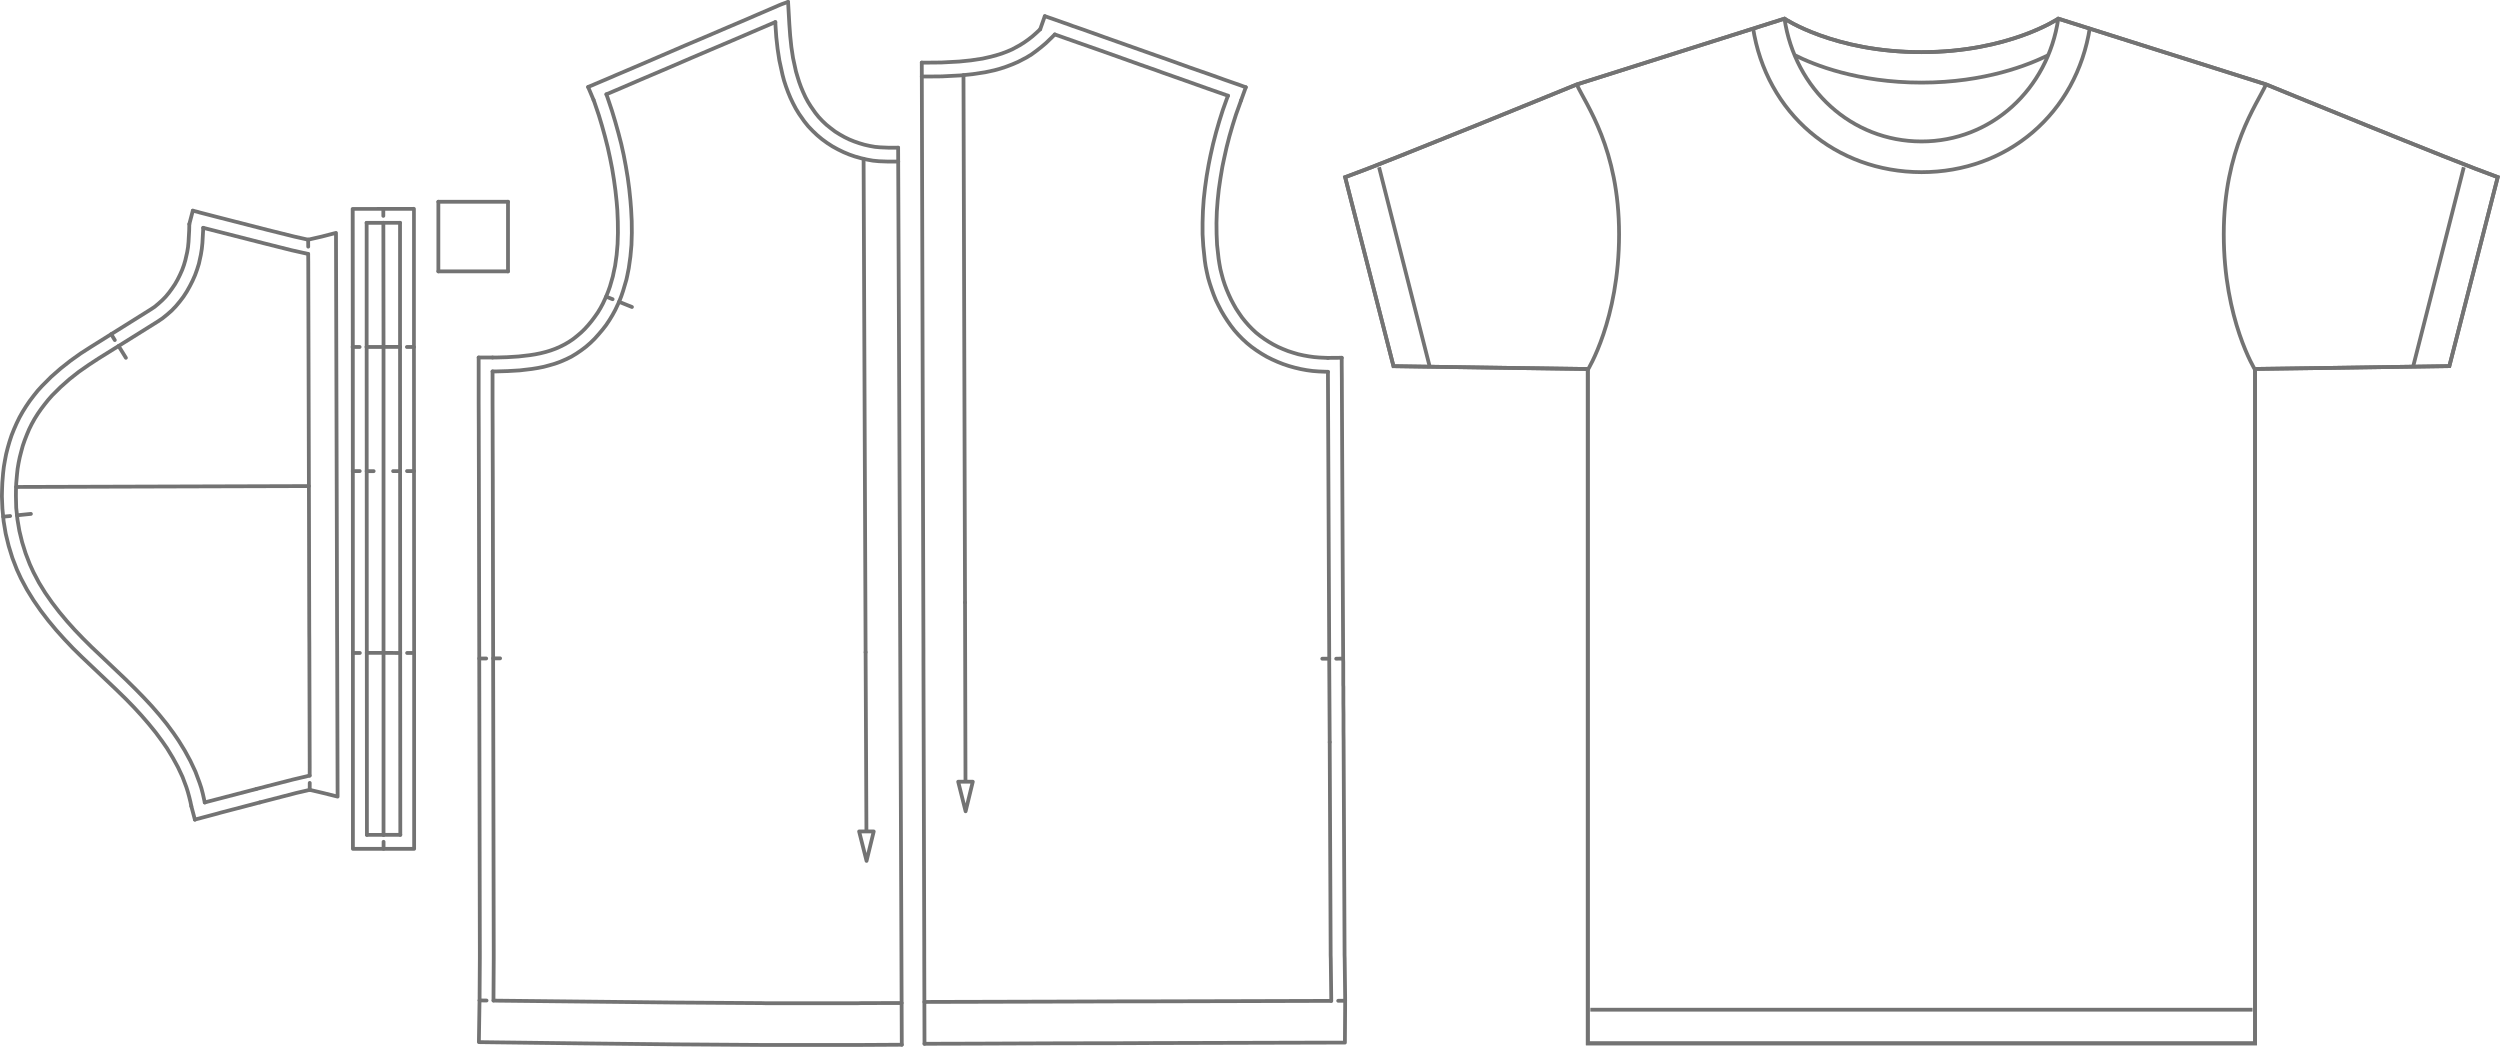 <?xml version="1.0" encoding="UTF-8"?> <svg xmlns="http://www.w3.org/2000/svg" viewBox="0 0 1320.88 553.1"> <defs> <style>.cls-1,.cls-3,.cls-4{fill:none;stroke:#737373;stroke-width:2px;}.cls-1{stroke-linecap:round;stroke-linejoin:round;}.cls-2{fill:#737373;}.cls-4{stroke-miterlimit:10;}</style> </defs> <title>лекала 2</title> <g id="Layer_2" data-name="Layer 2"> <g id="Layer_1-2" data-name="Layer 1"> <polyline class="cls-1" points="487.02 33.08 487.9 343.61 487.9 348.65 488.33 500.25 488.33 505.23 488.46 551.48"></polyline> <polyline class="cls-1" points="648.83 50.57 638.18 46.84 626.1 42.54 614.27 38.37 610.54 37 602.51 34.2 593.29 30.9 581.03 26.54 569.14 22.37 557.31 18.2"></polyline> <polyline class="cls-1" points="648.83 50.57 648.2 52.19 646.09 58.1 644.22 64.02 642.48 70.06 640.92 76.1 639.55 82.2 638.62 86.81 637.56 92.91 636.69 99.07 636 105.23 635.57 111.46 635.38 117.62 635.38 123.78 635.75 129.95 636.56 137.67 637 140.66 637.62 143.71 638.31 146.76 639.18 149.75 640.17 152.73 641.23 155.66 642.41 158.59 643.78 161.39 645.22 164.19 646.84 166.93 648.52 169.54 650.32 172.09 652.25 174.59 654.3 176.89 656.48 179.13 658.79 181.25 661.22 183.24 663.83 185.11 666.51 186.85 669.25 188.47 672.11 189.9 675.04 191.21 678.02 192.39 681.01 193.39 684.13 194.26 687.24 195 690.35 195.57 693.46 196 696.64 196.25 699.75 196.38 701.62 196.44"></polyline> <polyline class="cls-1" points="703.36 528.82 703.36 526.95 703.11 506.47 703.05 504.67 703.05 502.8 702.55 392.11"></polyline> <polyline class="cls-1" points="488.39 529.38 509.93 529.32 511.68 529.32 559.93 529.19 595.6 529.07 606.62 529.07 654.87 528.95 701.56 528.82 703.36 528.82"></polyline> <line class="cls-1" x1="702.3" y1="348.03" x2="698.63" y2="348.03"></line> <polyline class="cls-1" points="658.23 46.09 657.48 45.84 655.8 45.22 654.74 44.84 646.71 42.04 645.03 41.42 640.67 39.86 628.53 35.63 616.76 31.4 613.03 30.09 604.94 27.23 595.78 23.99 583.46 19.63 571.63 15.4 566.71 13.72 565.03 13.09 555.69 9.79 554.57 9.42 552.83 8.8 552.02 8.55"></polyline> <polyline class="cls-1" points="655.74 53 655.12 54.74 653.06 60.47 651.25 66.2 649.57 71.99 648.08 77.78 646.77 83.69 645.84 88.11 644.84 94.09 643.97 100 643.35 105.92 642.91 111.83 642.73 117.75 642.79 123.6 643.04 129.39 643.85 136.67 644.28 139.41 644.78 142.15 645.47 144.89 646.21 147.63 647.08 150.31 648.08 152.98 649.2 155.6 650.38 158.15 651.69 160.64 653.06 163.07 654.62 165.43 656.17 167.68 657.92 169.85 659.72 171.91 661.59 173.84 663.58 175.71 665.76 177.45 668 179.07 670.3 180.56 672.73 181.99 675.28 183.3 677.84 184.42 680.51 185.48 683.19 186.35 685.93 187.16 688.73 187.78 691.53 188.28 694.27 188.66 697.08 188.9 699.94 189.03 701.56 189.09"></polyline> <line class="cls-1" x1="708.9" y1="189.03" x2="701.56" y2="189.09"></line> <line class="cls-1" x1="658.23" y1="46.09" x2="655.74" y2="53"></line> <line class="cls-1" x1="709.65" y1="347.97" x2="705.98" y2="348.03"></line> <polyline class="cls-1" points="488.46 551.48 510 551.42 511.74 551.42 559.99 551.23 595.66 551.17 606.68 551.11 654.93 550.98 701.62 550.86 710.58 550.86 710.71 530.69 710.71 528.76"></polyline> <polyline class="cls-1" points="487.02 40.42 489.33 40.42 491.07 40.42 497.61 40.36 507.38 39.86 513.92 39.18 520.52 38.18 525.37 37.13 528.55 36.25 531.72 35.2 534.84 34.01 537.89 32.7 542.31 30.4 545.05 28.72 547.6 26.85 550.15 24.86 552.58 22.81 556 19.51 557.31 18.2"></polyline> <polyline class="cls-1" points="487.02 33.08 489.26 33.08 491.01 33.08 497.36 33.02 506.82 32.52 512.99 31.89 519.15 30.96 523.57 29.96 526.49 29.16 529.3 28.29 532.1 27.23 534.71 26.11 538.63 23.99 540.94 22.56 543.24 20.94 545.48 19.2 547.6 17.33 549.59 15.46"></polyline> <line class="cls-1" x1="552.02" y1="8.55" x2="549.59" y2="15.46"></line> <polyline class="cls-1" points="702.55 392.11 702.3 349.83 702.3 348.03 702.3 346.16 701.62 198.24 701.62 196.44"></polyline> <polyline class="cls-1" points="710.71 528.76 710.71 526.89 710.46 506.41 710.4 504.6 710.4 502.74 709.9 392.79 709.9 391.92 709.84 386.44 709.84 385.07 709.84 379.47 709.84 377.35 709.77 371.75 709.77 369.69 709.77 364.22 709.77 362.85 709.71 361.98 709.71 349.83 709.65 347.97 709.65 346.16 708.97 202.97 708.97 201.23 708.9 192.64 708.9 191.58 708.9 189.78 708.9 189.03"></polyline> <line class="cls-1" x1="710.71" y1="528.76" x2="707.04" y2="528.76"></line> <line class="cls-1" x1="509.06" y1="39.68" x2="509.87" y2="318.33"></line> <polyline class="cls-1" points="509.87 318.33 510.12 413.02 513.98 413.02 510.18 428.65 506.26 413.02 510.12 413.02"></polyline> <polyline class="cls-1" points="474.53 78.03 475.09 205.84 475.65 347.03 476.27 503.61 476.46 551.98"></polyline> <polyline class="cls-1" points="409.65 11.66 409.72 13.4 410.15 19.63 410.84 25.79 411.77 31.89 413.45 39.55 414.26 42.6 415.26 45.65 416.38 48.7 417.62 51.69 418.99 54.56 420.49 57.42 422.17 60.16 424.91 64.08 427.02 66.7 429.33 69.12 431.76 71.43 434.37 73.61 437.11 75.6 439.91 77.4 442.77 78.96 445.7 80.39 448.69 81.64 451.74 82.7 454.85 83.57 458.03 84.31 461.2 84.88 464.44 85.19 469.23 85.37 471.1 85.37 474.59 85.37"></polyline> <polyline class="cls-1" points="409.65 11.66 397.58 16.83 386.99 21.37 375.23 26.36 364.89 30.77 352.75 36 340.61 41.17 338.56 42.04 328.16 46.52 320.38 49.83"></polyline> <polyline class="cls-1" points="320.38 49.83 321 51.57 323.37 58.66 325.11 64.45 326.73 70.25 328.23 76.03 329.53 81.89 330.65 87.8 331.65 93.78 332.46 99.82 333.08 105.86 333.45 110.52 333.77 116.81 333.83 123.1 333.64 129.39 333.08 135.55 332.21 141.71 331.46 145.45 330.96 147.75 329.22 153.67 328.23 156.59 327.1 159.46 325.11 163.69 323.62 166.43 322 169.11 320.26 171.72 318.33 174.21 316.27 176.64 314.15 179.01 311.91 181.19 309.55 183.24 307.06 185.11 304.5 186.85 301.83 188.47 299.03 189.84 296.16 191.08 293.24 192.14 290.25 193.01 287.2 193.82 284.09 194.44 280.97 194.94 274.62 195.69 268.27 196.06 261.99 196.25 260.24 196.25"></polyline> <line class="cls-1" x1="327.1" y1="159.46" x2="333.89" y2="162.2"></line> <polyline class="cls-1" points="260.24 196.25 260.24 198.12 260.24 211 260.24 212.81 260.3 228.37 260.3 233.04 260.37 253.34 260.37 255.08 260.55 346.04 260.55 347.84 260.55 349.71 260.86 502.67 260.86 504.48 260.86 506.35 260.74 526.83 260.74 528.63"></polyline> <polyline class="cls-1" points="260.74 528.63 262.55 528.7 308.86 529.19 356.68 529.69 402.5 530 404.86 530.07 453.05 530.07 454.79 530 476.39 529.94"></polyline> <line class="cls-1" x1="260.55" y1="347.84" x2="264.23" y2="347.84"></line> <polyline class="cls-1" points="416.38 1 413.2 2.14 411.52 2.82 410.4 3.32 401.87 6.99 400.25 7.68 394.65 10.11 384.13 14.59 372.36 19.63 362.03 23.99 349.89 29.22 337.75 34.45 335.7 35.32 325.3 39.74 323.62 40.49 322 41.17 314.09 44.53 313.1 44.97 311.42 45.65 310.73 45.97"></polyline> <polyline class="cls-1" points="313.6 52.75 314.03 53.93 316.4 60.91 318.08 66.51 319.63 72.11 321.06 77.72 322.31 83.44 323.43 89.11 324.37 94.9 325.17 100.69 325.8 106.54 326.17 111.02 326.42 117.06 326.48 123.04 326.3 128.95 325.8 134.74 324.99 140.47 324.24 143.89 323.81 146.01 322.25 151.43 321.31 154.04 320.32 156.53 318.57 160.33 317.27 162.76 315.84 165.12 314.22 167.43 312.54 169.67 310.79 171.78 308.93 173.84 306.93 175.77 304.88 177.51 302.76 179.19 300.52 180.69 298.28 181.99 295.91 183.18 293.49 184.24 290.93 185.17 288.26 185.98 285.52 186.66 282.72 187.22 279.91 187.66 274 188.34 267.96 188.72 261.86 188.9 260.24 188.9"></polyline> <polyline class="cls-1" points="252.9 188.9 252.9 189.65 252.9 191.52 252.9 192.58 252.9 201.17 252.9 202.91 252.9 211 252.9 212.81 252.96 228.44 252.96 233.04 253.02 253.34 253.02 255.08 253.21 346.04 253.21 347.9 253.21 349.71 253.52 502.67 253.52 504.48 253.52 506.28 253.39 526.77 253.39 528.57"></polyline> <line class="cls-1" x1="310.73" y1="45.97" x2="313.59" y2="52.75"></line> <line class="cls-1" x1="252.9" y1="188.9" x2="260.24" y2="188.9"></line> <line class="cls-1" x1="253.21" y1="347.91" x2="256.88" y2="347.91"></line> <polyline class="cls-1" points="416.38 1 417.06 12.91 417.5 18.95 418.12 24.86 418.99 30.59 420.55 37.75 421.36 40.49 422.23 43.29 423.23 46.03 424.35 48.7 425.53 51.26 426.9 53.81 428.33 56.11 430.76 59.6 432.56 61.84 434.56 63.96 436.67 65.95 438.92 67.75 441.22 69.5 443.71 71.05 446.14 72.42 448.69 73.67 451.3 74.73 453.98 75.66 456.72 76.47 459.46 77.09 462.26 77.59 465 77.84 469.36 78.03 471.04 78.03 474.53 78.03"></polyline> <polyline class="cls-1" points="253.39 528.57 253.33 530.38 253.02 550.61 262.3 550.73 308.61 551.29 356.49 551.79 402.31 552.1 404.8 552.1 453.11 552.1 454.92 552.1 476.46 551.98"></polyline> <line class="cls-1" x1="253.39" y1="528.57" x2="257.07" y2="528.63"></line> <line class="cls-1" x1="320.26" y1="156.72" x2="323.68" y2="158.09"></line> <line class="cls-1" x1="456.28" y1="83.94" x2="457.34" y2="344.61"></line> <polyline class="cls-1" points="457.34 344.61 457.78 439.3 461.64 439.3 457.84 454.86 453.92 439.3 457.78 439.3"></polyline> <polyline class="cls-1" points="107.37 120.36 109.11 120.81 139.32 128.51 154 132.2 162.83 134.18"></polyline> <polyline class="cls-1" points="135.43 416.86 109.93 423.5 108.19 423.99"></polyline> <polyline class="cls-1" points="163.61 409.79 154.82 411.86 140.11 415.64 135.43 416.86"></polyline> <line class="cls-1" x1="8.5" y1="257.28" x2="163.21" y2="256.82"></line> <polyline class="cls-1" points="108.19 423.99 107.82 422.31 107.15 419.32 106.36 416.32 105.38 413.39 103.23 407.65 100.59 402.04 97.63 396.6 94.36 391.29 91.76 387.48 88.12 382.54 84.22 377.73 80.2 373.1 76.05 368.65 71.78 364.27 66.33 358.89 48.25 341.73 43.79 337.29 39.46 332.78 35.31 328.15 31.29 323.33 27.46 318.33 23.88 313.21 20.61 307.9 17.71 302.4 15.74 298.1 13.53 292.36 11.7 286.5 10.24 280.51 9.21 274.4 8.56 268.3 8.41 262.13 8.43 259.08 8.5 257.28 8.57 255.41 8.97 250.81 9.3 247.69 9.81 244.65 10.45 241.54 11.22 238.55 12.04 235.51 13.05 232.59 14.19 229.67 15.39 226.81 16.77 224.02 18.28 221.29 19.92 218.68 21.68 216.14 23.56 213.66 25.5 211.24 27.57 208.89 32.01 204.49 36.7 200.34 41.64 196.45 46.77 192.87 51.95 189.47 62.45 182.93 83.38 169.85 85.94 168.12 88.38 166.14 90.76 164.04 92.95 161.75 95.02 159.27 96.96 156.72 98.72 154 100.29 151.2 101.74 148.35 103.06 145.37 104.14 142.38 105.09 139.34 106.11 134.67 106.62 131.56 106.95 128.39 107.3 122.1 107.37 120.36"></polyline> <polyline class="cls-1" points="8.98 272.29 10.47 272.11 15.14 271.63 16.33 271.52"></polyline> <polyline class="cls-1" points="62.64 182.81 63.44 184.06 65.91 188.06 66.52 189.05"></polyline> <polyline class="cls-1" points="101.88 111.3 102.63 111.5 104.43 111.94 105.48 112.26 114.06 114.48 115.81 114.93 141.11 121.42 155.72 125.05 162.81 126.64"></polyline> <polyline class="cls-1" points="101.08 425.94 100.65 423.83 99.98 421.08 99.25 418.4 98.45 415.85 96.43 410.48 94.03 405.36 91.26 400.3 88.23 395.31 85.76 391.74 82.3 387.06 78.59 382.49 74.76 378.05 70.73 373.67 66.59 369.41 61.2 364.15 43.12 347 38.53 342.49 34.08 337.79 29.75 332.98 25.54 327.91 21.52 322.66 17.75 317.22 14.24 311.54 11.1 305.67 8.94 300.99 6.55 294.81 4.59 288.45 3.01 281.96 1.92 275.42 1.27 268.76 1 262.22 1.08 258.92 1.15 256.93 1.23 255 1.63 250.08 2.02 246.66 2.6 243.3 3.24 239.94 4.07 236.65 5.02 233.35 6.1 230.06 7.36 226.89 8.75 223.72 10.26 220.62 11.96 217.58 13.78 214.66 15.72 211.81 17.79 209.08 19.92 206.42 22.24 203.88 27 199.11 32 194.72 37.26 190.57 42.63 186.74 48 183.29 58.56 176.68 79.36 163.66 81.61 162.18 83.62 160.51 85.62 158.72 87.5 156.8 89.25 154.69 90.88 152.46 92.45 150.16 93.83 147.74 95.09 145.2 96.23 142.65 97.18 140.04 97.94 137.43 98.89 133.26 99.34 130.59 99.61 127.79 99.95 121.81 100.03 118.39"></polyline> <polyline class="cls-1" points="137.26 423.96 116.5 429.39 114.81 429.88 106.52 432.08 105.46 432.38 103.72 432.81 102.97 433.05"></polyline> <polyline class="cls-1" points="163.63 417.32 156.52 418.97 141.94 422.75 137.26 423.96"></polyline> <line class="cls-1" x1="101.88" y1="111.3" x2="100.03" y2="118.39"></line> <line class="cls-1" x1="102.97" y1="433.05" x2="101.08" y2="425.94"></line> <line class="cls-1" x1="58.75" y1="176.56" x2="60.66" y2="179.68"></line> <line class="cls-1" x1="1.69" y1="272.99" x2="5.36" y2="272.64"></line> <polyline class="cls-1" points="162.83 134.18 162.87 138.54 163.06 204.34 163.25 272.02 163.4 334.34 163.44 339.63 163.63 405.43 163.61 409.79"></polyline> <polyline class="cls-1" points="162.81 126.64 169.97 125 177.52 123.05 177.56 138.49 177.75 204.3 177.94 271.97 178.1 334.29 178.13 339.58 178.33 405.39 178.37 420.89 170.72 418.98 163.63 417.32"></polyline> <line class="cls-1" x1="162.81" y1="126.64" x2="162.85" y2="130.32"></line> <line class="cls-1" x1="163.63" y1="417.32" x2="163.65" y2="413.65"></line> <path class="cls-2" d="M194.8,345a1,1,0,0,1-2,0l-.08-161.68h0a1,1,0,0,1,2,0L194.8,345Z"></path> <path class="cls-2" d="M203.57,183.31a1,1,0,0,1-1,1h-8.85a1,1,0,0,1-1-1h0a1,1,0,0,1,1-1h8.85a1,1,0,0,1,1,1Z"></path> <path class="cls-2" d="M198.42,248.94a1,1,0,0,1-1,1h-3.68a1,1,0,0,1-1-1h0a1,1,0,0,1,1-1h3.68a1,1,0,0,1,1,1Z"></path> <path class="cls-2" d="M194.86,441.11a1,1,0,0,1-2,0L192.8,345h0a1,1,0,0,1,2,0l.06,96.11Z"></path> <path class="cls-2" d="M203.64,441.1a1,1,0,0,1-1,1h-8.79a1,1,0,0,1-1-1h0a1,1,0,0,1,1-1h8.79a1,1,0,0,1,1,1Z"></path> <path class="cls-2" d="M203.48,117.73a1,1,0,0,1-1,1l-8.79,0a1,1,0,0,1-1-1h0a1,1,0,0,1,1-1l8.79,0a1,1,0,0,1,1,1Z"></path> <path class="cls-2" d="M194.72,183.32a1,1,0,0,1-2,0l0-65.57h0a1,1,0,0,1,2,0l0,65.57Z"></path> <path class="cls-2" d="M191.07,248.9a1,1,0,0,1-1,1h-3.68a1,1,0,0,1-1-1h0a1,1,0,0,1,1-1h3.67a1,1,0,0,1,1,1Z"></path> <path class="cls-2" d="M191.12,345a1,1,0,0,1-1,1h-3.67a1,1,0,0,1-1-1h0a1,1,0,0,1,1-1h3.68a1,1,0,0,1,1,1Z"></path> <path class="cls-2" d="M191,183.33a1,1,0,0,1-1,1h-3.68a1,1,0,0,1-1-1h0a1,1,0,0,1,1-1H190a1,1,0,0,1,1,1Z"></path> <path class="cls-2" d="M219.81,448.48a1,1,0,0,1-.3.71,1,1,0,0,1-.71.29l-16.14,0-16.2,0a1,1,0,0,1-1-1l0-103.46-.08-161.68-.05-72.93h0a1,1,0,0,1,1-1l32.35-.06a1,1,0,0,1,.71.29,1,1,0,0,1,.3.7l0,73L219.79,345Zm-32.35-1,15.2,0,15.15,0,0-102.47-.08-161.68,0-72-15.15,0h0l-15.21,0,.05,71.93L187.44,345Z"></path> <path class="cls-2" d="M212.44,345a1,1,0,0,1-2,0l-.08-161.75h0a1,1,0,1,1,2,0L212.44,345Z"></path> <path class="cls-2" d="M212.36,183.29a1,1,0,0,1-1,1l-8.79,0a1,1,0,0,1-1-1h0a1,1,0,0,1,1-1l8.79,0a1,1,0,0,1,1,1Z"></path> <path class="cls-2" d="M212.38,248.92a1,1,0,0,1-1,1h-3.67a1,1,0,0,1-1-1h0a1,1,0,0,1,1-1h3.68a1,1,0,0,1,1,1Z"></path> <path class="cls-2" d="M212.5,441.08a1,1,0,0,1-2,0l-.06-96h0a1,1,0,0,1,2,0l.06,96.05Z"></path> <path class="cls-2" d="M212.5,441.08a1,1,0,0,1-1,1l-8.85,0a1,1,0,0,1-1-1h0a1,1,0,0,1,1-1l8.85,0a1,1,0,0,1,1,1Z"></path> <path class="cls-2" d="M212.33,117.72a1,1,0,0,1-1,1h-8.85a1,1,0,0,1-1-1h0a1,1,0,0,1,1-1h8.85a1,1,0,0,1,1,1Z"></path> <path class="cls-2" d="M212.36,183.29a1,1,0,0,1-2,0l0-65.57h0a1,1,0,0,1,2,0l0,65.57Z"></path> <path class="cls-2" d="M203.64,441.1a1,1,0,0,1-1,1,1,1,0,0,1-1-1l0-96.11,0-161.68-.09-65.58h0a1,1,0,1,1,2,0l.09,65.57,0,161.68,0,96.11Z"></path> <path class="cls-2" d="M212.44,345h0a1,1,0,0,1-1,1l-8.85-.06-8.78,0a1,1,0,0,1-1-1h0a1,1,0,0,1,1-1l8.79,0,8.85.06A1,1,0,0,1,212.44,345Z"></path> <path class="cls-2" d="M219.74,248.9a1,1,0,0,1-1,1h-3.68a1,1,0,0,1-1-1h0a1,1,0,0,1,1-1h3.68a1,1,0,0,1,1,1Z"></path> <path class="cls-2" d="M219.79,345a1,1,0,0,1-1,1l-3.68,0a1,1,0,0,1-1-1h0a1,1,0,0,1,1-1l3.68,0a1,1,0,0,1,1,1Z"></path> <path class="cls-2" d="M219.71,183.33a1,1,0,0,1-1,1H215a1,1,0,0,1-1-1h0a1,1,0,0,1,1-1h3.68a1,1,0,0,1,1,1Z"></path> <path class="cls-2" d="M203.53,114.06a1,1,0,1,1-2,0v-3.68h0a1,1,0,1,1,2,0v3.67Z"></path> <path class="cls-2" d="M203.66,448.45a1,1,0,0,1-1,1,1,1,0,0,1-1-1v-3.67h0a1,1,0,0,1,2,0v3.68Z"></path> <line class="cls-1" x1="231.61" y1="106.59" x2="268.4" y2="106.59"></line> <line class="cls-1" x1="268.4" y1="106.59" x2="268.4" y2="143.38"></line> <line class="cls-1" x1="268.4" y1="143.38" x2="231.61" y2="143.38"></line> <line class="cls-1" x1="231.61" y1="143.38" x2="231.61" y2="106.59"></line> <path class="cls-3" d="M1015.19,551.26h176.27V194.93s74.19-1,102.66-1.49l25.57-99.85c-22.92-8.2-122.42-49-122.42-49L1087.49,9.86s-26.08,17.69-72.3,17.69S942.84,9.86,942.84,9.86L833.08,44.62s-99.48,40.77-122.37,49l25.54,99.85c28.47.47,102.66,1.49,102.66,1.49V551.26Z"></path> <path class="cls-3" d="M833.08,44.62c4.82,10.62,22.36,33.89,22.36,79.15s-16.61,71.77-16.61,71.77"></path> <line class="cls-4" x1="755.42" y1="193.84" x2="728.63" y2="88.36"></line> <path class="cls-3" d="M1197.27,44.62c-4.82,10.62-22.34,33.89-22.34,79.15s16.63,71.77,16.63,71.77"></path> <line class="cls-4" x1="1190.12" y1="533.48" x2="840.26" y2="533.48"></line> <line class="cls-4" x1="1274.94" y1="193.84" x2="1301.75" y2="88.36"></line> <path class="cls-3" d="M1104.22,14.38c-7,45.6-43.73,76.64-89,76.58s-82.1-31-89.06-76.58"></path> <path class="cls-3" d="M1087.49,9.86c-5.42,37.21-35.36,64.91-72.3,64.88S948.32,47.07,942.84,9.86"></path> <path class="cls-3" d="M1082.23,29.14c-10.09,5-33.27,14.5-67,14.5s-57-9.45-67-14.5"></path> <path class="cls-4" d="M1015.19,551.26h176.27V194.93s74.19-1,102.66-1.49l25.57-99.85c-22.92-8.2-122.42-49-122.42-49L1087.49,9.86s-26.08,17.69-72.3,17.69S942.84,9.86,942.84,9.86L833.08,44.62s-99.48,40.77-122.37,49l25.54,99.85c28.47.47,102.66,1.49,102.66,1.49V551.26Z"></path> </g> </g> </svg> 